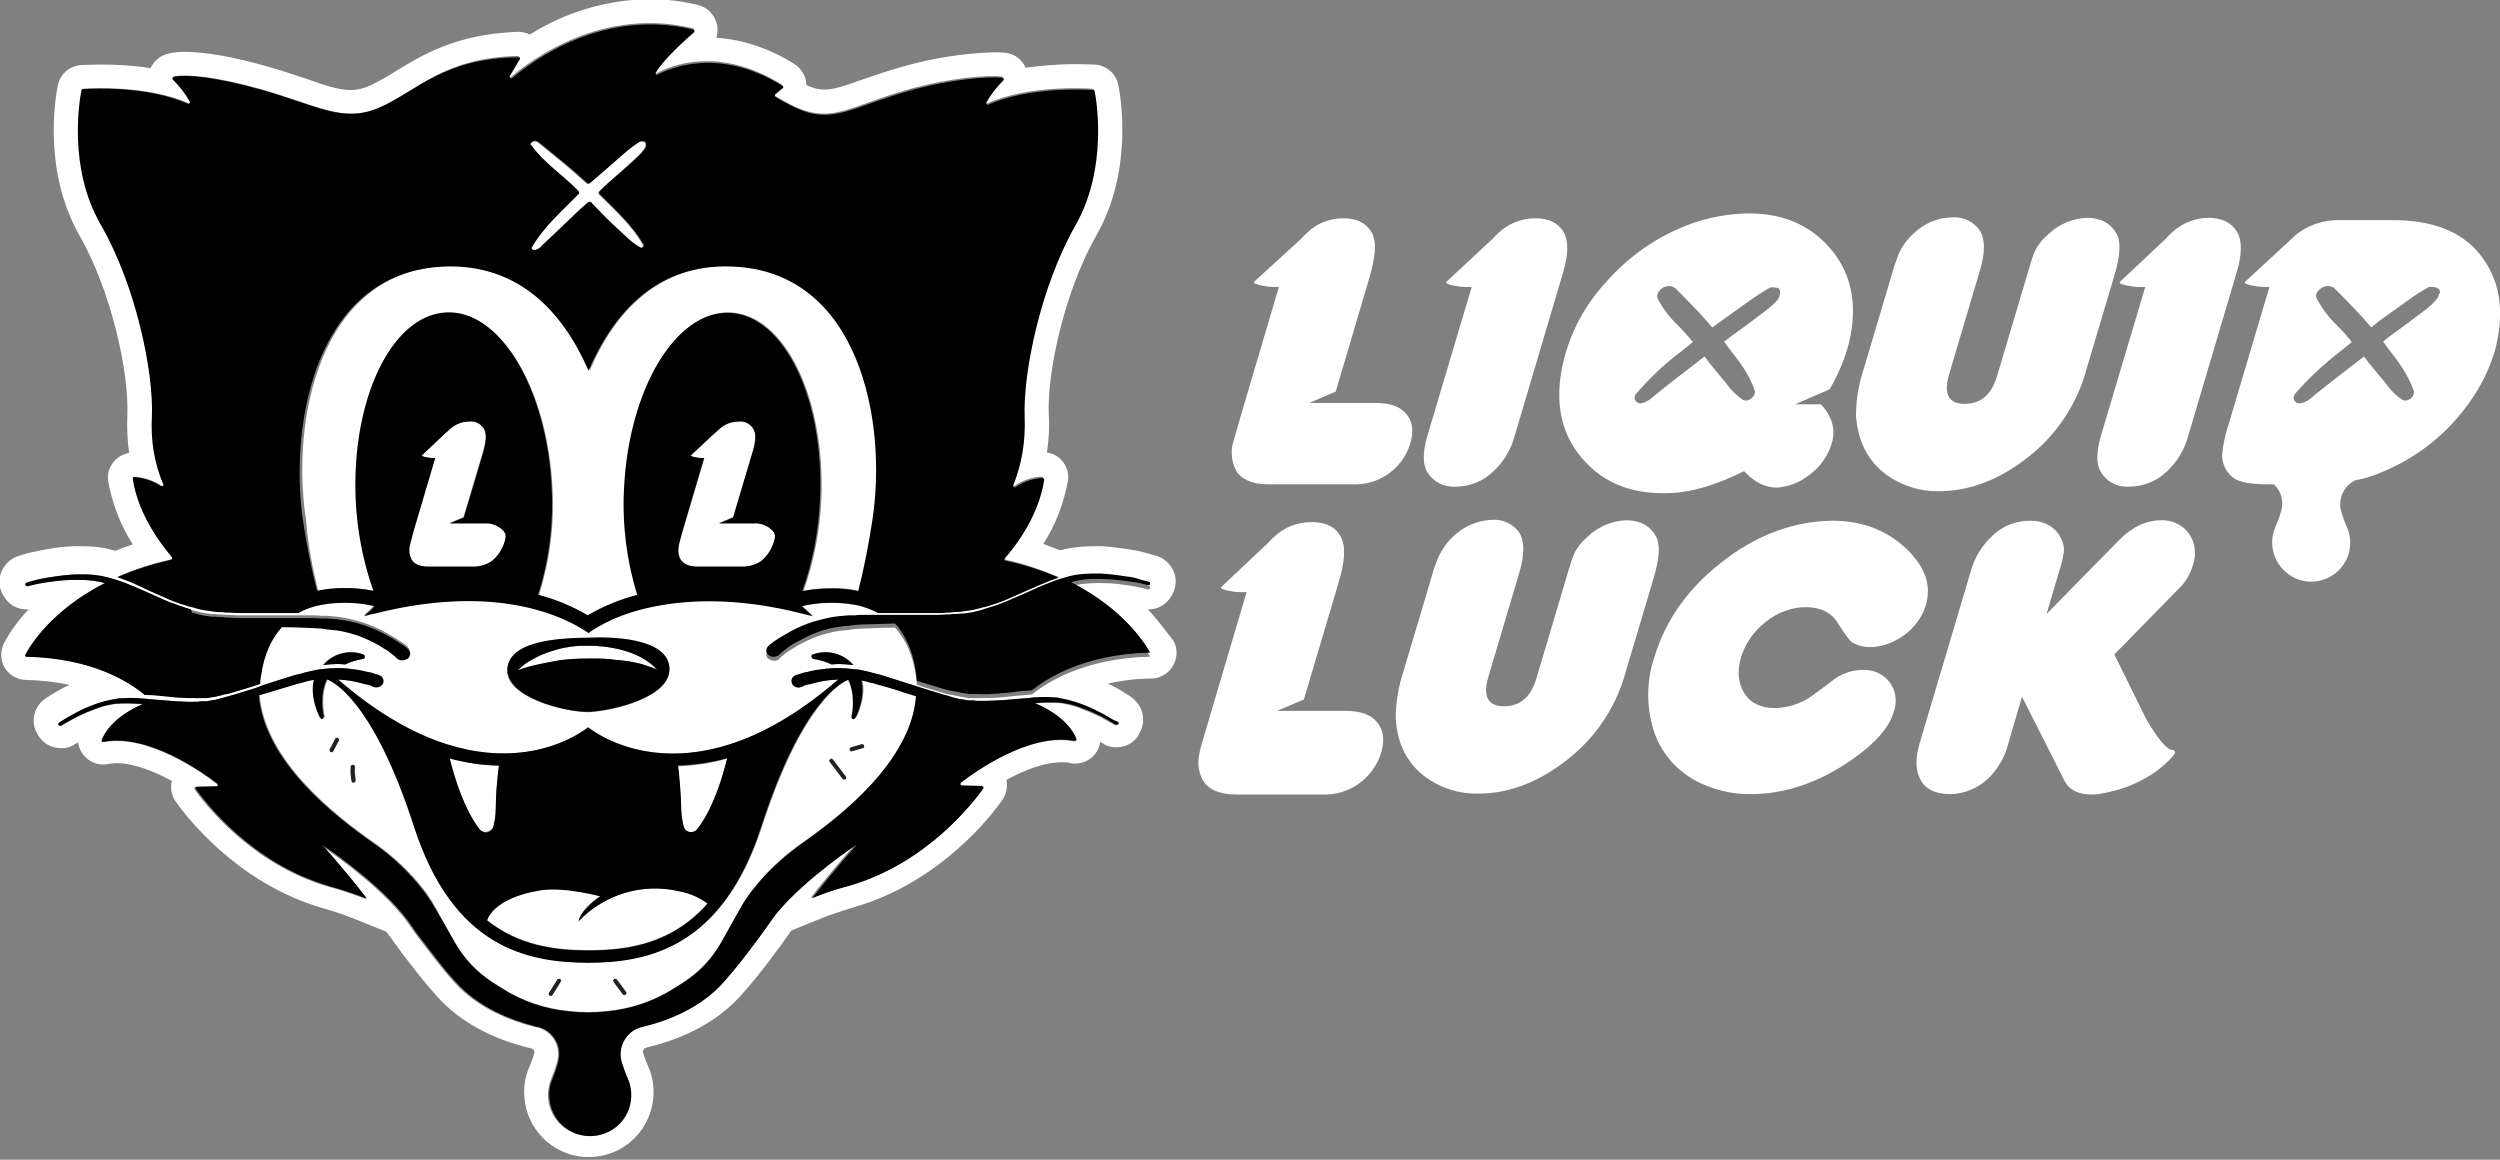 <svg xml:space="preserve" style="enable-background:new 0 0 549.7 255;" viewBox="0 0 549.7 255" y="0px" x="0px" xmlns:xlink="http://www.w3.org/1999/xlink" xmlns="http://www.w3.org/2000/svg" id="Layer_1" version="1.1">
<rect x="0" y="0" width="549.7" height="255" fill="#808080" stroke="none"/>
<style type="text/css">
	.st0{fill:#231F20;}
	.st1{fill:#FFFFFF;}
</style>
<path d="M73.7,162.4l-1.2,2.3c-0.3,0.5,0.6,1,0.8,0.5l1.2-2.3C74.8,162.4,74,161.9,73.7,162.4z" class="st0"></path>
<path d="M78,168.6c0-0.6-0.9-0.6-1,0c-0.1,1.1,0,2.1,0.2,3.2c0.1,0.6,1,0.3,0.9-0.3C78,170.6,77.9,169.6,78,168.6z" class="st0"></path>
<path d="M122.5,215.4l-1.8,2.9c-0.3,0.5,0.5,1,0.8,0.5c0.6-1,1.2-1.9,1.8-2.9C123.7,215.4,122.8,214.9,122.5,215.4z" class="st0"></path>
<path d="M135.6,215.4c-0.4-0.5-1.2,0-0.8,0.5l2,2.7c0.4,0.5,1.2,0,0.8-0.5C137,217.2,136.3,216.3,135.6,215.4z" class="st0"></path>
<path d="M183.2,167.1c-0.4-0.5-1.2,0-0.8,0.5l2.8,3.7c0.4,0.5,1.2,0,0.8-0.5L183.2,167.1z" class="st0"></path>
<path d="M189.5,163.6l-2.4,0.7c-0.3,0.1-0.4,0.3-0.3,0.6s0.3,0.4,0.6,0.3l2.4-0.7c0.2-0.1,0.4-0.4,0.3-0.6
	C189.9,163.7,189.7,163.6,189.5,163.6z" class="st0"></path>
<path d="M127,42c0.2,0.2,0.2,0.5,0,0.7c-3.5,3.7-7.5,7-10.2,11.6c-0.1,0.2-0.1,0.5,0.2,0.7c0.1,0.1,0.2,0.1,0.3,0.1
	c0.7-0.1,1.4-0.5,1.8-1.1c2.7-2.5,5.4-5.2,8.1-7.7c0.6-0.6,1.2-1.1,1.9-1.7c0.2-0.2,0.5-0.2,0.7,0c2,2,3.8,3.8,5.6,5.6
	c1.7,1.5,3.2,3.3,5.2,4.3c0.2,0.1,0.6,0,0.7-0.2c0.1-0.2,0.1-0.3,0-0.5c-2.4-4.3-6.1-7.5-9.6-11c-0.2-0.2-0.2-0.5,0-0.7
	c0.7-0.6,1.2-1.2,1.8-1.7c2.2-2,4.4-3.9,6.5-5.8c0.7-0.6,1.3-1.3,1.8-2.1c0.1-0.3,0.2-0.5,0.1-0.8c0-0.2-0.2-0.5-0.4-0.5
	c-0.3-0.1-0.7-0.1-1,0c-1.1,0.8-2.2,1.6-3.3,2.5c-2.5,2.2-5,4.3-7.6,6.6c-0.2,0.2-0.5,0.2-0.7,0c-1.6-1.4-3.1-2.8-4.7-4.1
	c-1.8-1.5-3.6-3-5.5-4.5c-0.6-0.5-1.4-1.1-2.2-0.1c-0.1,0.2-0.1,0.4,0,0.6C119.4,35.9,123.5,38.4,127,42z" class="st1"></path>
<path d="M252.4,134h0.2c2.1,0,4-1.2,5-3c0.2-0.4,0.5-0.8,0.6-1.3c0.5-1.5,0.4-3.2-0.4-4.6c-0.8-1.4-2.1-2.5-3.6-2.9
	c-0.9-0.3-1.9-0.5-2.9-0.8s-1.9-0.4-3-0.6c-2-0.3-4.1-0.6-6.1-0.7h-1.5c-1.7,0-3.5,0.1-5.2,0.4c-0.8,0.1-1.6,0.3-2.4,0.5
	c-1.2-0.5-2.5-0.9-3.7-1.4c2.7-4.2,4.5-8.9,5.4-13.8c0.5-3-1.6-5.9-4.6-6.3c0.4-2.8,0.6-5.6,0.4-8.3c-0.4-9.4,3.5-27.2,10.5-39.5
	c8-14,5.4-30,4.8-33c-0.5-2.5-2.6-4.3-5.1-4.5c-0.6,0-2.2-0.1-4.4-0.1c-3.6,0-7.3,0.3-10.9,0.8c-0.8-1.9-2.5-3.1-4.5-3.3
	c-0.8-0.1-1.6-0.1-2.4-0.1c-6.9,0.2-13.7,1.3-20.3,3.2c-3.6,1-6.6,2.1-9,2.9c-3.4,1.2-5.9,2.1-8,2.1c-1.4,0-2.8-0.4-4-1
	c0-0.1,0-0.2,0-0.2c-0.1-1.8-1.1-3.4-2.6-4.4c-5.2-3.3-11.1-5.4-17.2-5.8c0.3-1,0.4-2.1,0.1-3.1c-0.5-2-2.1-3.6-4.1-4.1
	c-3.4-0.8-7-1.3-10.5-1.3c-9.4,0.1-18.6,2.8-26.5,7.8c-0.8-0.4-1.7-0.6-2.6-0.6h-0.1C100.4,7.5,93,12,87.1,15.6
	c-1.8,1.2-3.7,2.2-5.7,3.2c-1.3,0.6-2.8,1-4.3,1c-2.6,0-5.6-1-9.8-2.5c-2.5-0.8-5.3-1.8-8.6-2.7c-7.3-2.1-13.7-3.2-18-3.2
	c-1.2,0-2.5,0.1-3.7,0.4c-1.7,0.4-3.2,1.6-3.9,3.2c-3.6-0.6-7.2-0.8-10.9-0.8c-2.2,0-3.8,0.1-4.4,0.1c-2.5,0.2-4.6,2-5.1,4.5
	c-0.6,3.1-3.2,19,4.8,33c7,12.3,10.9,30.1,10.5,39.5c-0.1,2.8,0,5.6,0.4,8.3c-3,0.5-5.1,3.3-4.6,6.3c0.9,4.9,2.7,9.6,5.4,13.8
	c-1.3,0.4-2.6,0.9-3.8,1.4c-0.9-0.2-1.7-0.4-2.5-0.6c-1.7-0.3-3.5-0.4-5.2-0.4h-1.5c-2.1,0.1-4.1,0.3-6.1,0.7c-1,0.2-2,0.4-2.9,0.6
	c-1.1,0.2-2.1,0.5-3,0.8c-3.1,0.9-5,4.2-4.1,7.3c0,0.1,0,0.1,0.1,0.2c0.1,0.5,0.3,0.9,0.6,1.3c1,1.9,2.9,3,5.1,3h0.4
	c-2.1,2.2-4,4.7-5.4,7.4c-1.4,2.7-0.4,6.1,2.4,7.5c0.8,0.4,1.6,0.6,2.5,0.6c3.2,0.1,6.4,0.4,9.5,1.1l-0.9,0.4
	c-0.8,0.4-1.5,0.8-2.2,1.2s-1.5,0.9-2.2,1.4c-2.6,1.7-3.4,5.3-1.7,7.9c0.2,0.4,0.4,0.7,0.7,1c1.1,1.3,2.7,2,4.4,2c0.2,0,0.4,0,0.7,0
	c0.9-0.1,1.7-0.4,2.4-0.9l0.7-0.4c0.3,2.8,2.7,4.9,5.5,4.9c0.3,0,0.7,0,1-0.1c0.6-0.1,1.2-0.2,1.9-0.2c3.7,0,8.1,1.7,12.2,3.9
	c-0.4,1.6-0.1,3.2,0.8,4.5c2.1,3,13.4,18,32.4,23.5c2.6,0.7,5.1,1.6,7.6,2.6l6.4,2.6c0.3,0.5,0.7,1,1.1,1.5c0.8,1.2,1.7,2.3,2.6,3.6
	l1.1,1.4c1.6,2.1,3.6,4.7,6.4,7.8c4.8,5.3,11.6,9.1,20.1,11.2l0.5,0.1c0.2,0.1,0.4,0.2,0.6,0.4c0.1,0.2,0.1,0.4,0.1,0.6
	c-0.3,1.1-0.7,2.1-1.1,3.1c-0.9,2-1.3,4.3-1.1,6.5c0.4,7.1,6.1,12.8,13.2,13.3c0.3,0,0.7,0,1,0c7.9,0,14.2-6.4,14.2-14.3
	c0-2-0.4-4-1.3-5.9c-0.4-0.9-0.7-1.8-1-2.7c-0.1-0.2,0-0.5,0.1-0.7c0.1-0.2,0.3-0.4,0.6-0.4l0.2-0.1c8.7-2.1,15.6-5.9,20.5-11.3
	c2.8-3.1,4.8-5.7,6.4-7.8l0.8-1.1c1.1-1.4,2.2-2.9,3.3-4.5l0.7-1l6.4-2.6c2.5-1,5-1.8,7.6-2.6c19-5.5,30.3-20.5,32.4-23.5
	c0.9-1.3,1.2-2.9,0.9-4.4c4.1-2.3,8.5-3.9,12.2-3.9c0.6,0,1.3,0,1.9,0.2c0.3,0.1,0.7,0.1,1,0.1c1.8,0,3.6-0.9,4.6-2.4
	c0.5-0.7,0.8-1.5,0.9-2.4l0.5,0.3c0.7,0.5,1.6,0.8,2.4,0.9c0.2,0,0.4,0,0.7,0c1.7,0,3.3-0.7,4.4-2c0.2-0.3,0.5-0.6,0.6-1
	c0.7-1.2,1-2.5,0.8-3.9c-0.2-1.6-1.2-3.1-2.5-4.1c-0.7-0.4-1.4-0.9-2.2-1.4s-1.4-0.8-2.2-1.2l-0.8-0.4c3.2-0.7,6.4-1.1,9.6-1.1
	c3.1-0.1,5.5-2.6,5.5-5.7c0-0.9-0.2-1.7-0.6-2.5C256.3,138.7,254.5,136.2,252.4,134z M37.6,123c0.2,0,0.3-0.2,0.3-0.4
	c0-0.1,0-0.1-0.1-0.2c-1.5-1.7-7.3-8.6-8.6-17.2c0-0.2,0.1-0.3,0.3-0.4c0,0,0,0,0.1,0c2.1,0.2,4.1,0.8,5.9,2c0.2,0.1,0.4,0,0.5-0.1
	c0.1-0.1,0.1-0.2,0-0.3c-1.9-4.7-2.7-9.8-2.5-14.9c0.4-9.8-3.5-28.8-11.2-42.3c-7.2-12.5-4.6-27.4-4.2-29.4c0-0.1,0.1-0.2,0.3-0.3
	c1.9-0.1,13.9-0.8,23.1,3.2c0.2,0.1,0.4,0,0.4-0.2c0-0.1,0-0.2,0-0.3c-1-1.8-2.3-3.4-3.7-4.8c-0.1-0.1-0.2-0.3-0.1-0.5
	c0.1-0.1,0.1-0.1,0.2-0.1c2.8-0.6,9.5,0.1,19.1,2.8c12.7,3.6,18.1,7.6,26.3,3.9s13.9-10.8,30.1-11.2c0.2,0,0.3,0.1,0.3,0.3
	c0,0.1,0,0.1,0,0.2l-2.2,3.7c-0.1,0.2,0,0.4,0.1,0.4c0.1,0.1,0.3,0.1,0.4,0c4.8-4.1,20.3-15.4,39.9-10.7c0.2,0,0.3,0.2,0.2,0.4
	c0,0.1-0.1,0.1-0.1,0.2c-1.6,1.4-7,6.1-8.4,8.9c-0.1,0.2,0,0.3,0.1,0.4c0.1,0.1,0.2,0.1,0.3,0c2.9-1.6,13.6-6.2,27.5,2.5
	c0.1,0.1,0.2,0.3,0.1,0.4c0,0-0.1,0.1-0.1,0.1l-1.6,1.3c-0.1,0.1-0.2,0.3-0.1,0.5c0,0,0,0,0.1,0.1c1.5,0.9,3.1,1.8,4.6,2.5
	c8.1,3.7,12-0.2,24.7-3.8c9.5-2.7,17.7-3.2,20.6-2.9c0.2,0,0.3,0.2,0.3,0.4c0,0.1-0.1,0.2-0.1,0.2c-1.5,1.4-2.7,3-3.7,4.8
	c-0.1,0.2,0,0.4,0.1,0.5c0.1,0.1,0.2,0.1,0.3,0c9.2-4,21.2-3.3,23.1-3.2c0.1,0,0.3,0.1,0.3,0.3c0.4,2,3,16.9-4.2,29.4
	c-7.7,13.5-11.6,32.5-11.2,42.3c0.3,5.1-0.6,10.2-2.5,14.9c-0.1,0.2,0,0.4,0.2,0.4c0.1,0,0.2,0,0.3,0c1.8-1.2,3.8-1.9,5.9-2
	c0.2,0,0.3,0.1,0.3,0.3c0,0,0,0.1,0,0.1c-1.3,8.5-7.1,15.4-8.6,17.2c-0.1,0.1-0.1,0.3,0,0.5c0,0,0.1,0.1,0.2,0.1
	c4,0.9,7.9,2.2,11.7,3.8c-0.6,0.2-1.1,0.4-1.7,0.6c-1.9,0.7-3.7,1.5-5.4,2.3c-1.4,0.6-2.9,1.3-4.3,1.9c-1.6,0.7-3.2,1.2-4.9,1.7
	h-0.2c-0.4,0.1-0.7,0.2-1.1,0.3l-0.8,0.2l-0.4,0.1l-1.3,0.2c-0.3,0-0.5,0.1-0.8,0.1l-0.5,0.1c-0.6,0.1-1.2,0.1-1.8,0.1l0,0l-0.8,0.1
	h-0.5c-0.7,0-1.4,0.1-2.1,0.1h-0.5h-2.2h-2.7h-3.2h-3.9H193c-1.6-0.9-3.3-1.5-5.1-1.8c-3.4-0.6-6.9-0.6-10.3,0
	c-0.9,0.2-1.4,0.3-1.4,0.3l0.9,0.8l1.5,1.4c-0.7-0.2-1.3-0.4-2-0.5c-15.2-3.9-26.6-3.2-34.4-1.3s-12,4.9-12.9,5.5
	c-0.8-0.6-5.1-3.7-12.9-5.5s-19.2-2.6-34.4,1.3c-0.6,0.2-1.3,0.3-2,0.5l1.5-1.4l0.8-0.8c0,0-0.5-0.1-1.4-0.3
	c-3.4-0.6-6.9-0.6-10.3,0c-1.8,0.3-3.5,1-5.1,1.8h-0.8h-3.9h-3.2h-2.5h-2.2h-0.5c-0.7,0-1.4,0-2.2-0.1h-0.5l-0.8-0.1l0,0
	c-0.6,0-1.2-0.1-1.8-0.1l-0.5-0.1c-0.3,0-0.5-0.1-0.8-0.1l-1.3-0.2l-0.4-0.1l-0.8-0.2c-0.3-0.1-0.7-0.2-1-0.3h-0.2
	c-1.7-0.5-3.3-1-4.9-1.7c-1.5-0.6-2.9-1.3-4.3-1.9c-1.8-0.8-3.6-1.6-5.4-2.3l-1.6-0.6C29.6,125.1,33.6,123.9,37.6,123z M129.5,156.6
	c-4.8,0.1-18.6-3.1-18-9.6s13.2-6.6,17.8-6.7c4.7-0.1,17.2,0,17.8,6.6S134.3,156.4,129.5,156.6L129.5,156.6z M5.8,144.4
	c-0.2,0-0.3-0.2-0.3-0.3c0-0.1,0-0.1,0-0.1c1-2,5.8-9.8,17.5-15.8c-0.5-0.1-0.9-0.2-1.3-0.3c-1.6-0.3-3.2-0.5-4.8-0.4h-0.4
	c-1.8,0-3.5,0.2-5.3,0.4c-0.9,0.1-1.8,0.3-2.6,0.4s-1.8,0.4-2.6,0.6H5.9c-0.2,0-0.4-0.1-0.4-0.3c0,0,0-0.1,0-0.1
	c0-0.2,0.1-0.3,0.3-0.4c0.8-0.2,1.7-0.4,2.6-0.7s1.7-0.4,2.7-0.5c1.8-0.3,3.6-0.5,5.4-0.6h1.2c1.4,0,2.9,0.1,4.3,0.3
	c0.9,0.2,1.9,0.4,2.8,0.7c0.8,0.2,1.6,0.5,2.5,0.9c1.8,0.7,3.6,1.5,5.4,2.3c1.4,0.6,2.9,1.3,4.3,1.9c1.6,0.6,3.3,1.2,4.9,1.6
	l0.2,0.1c0.4,0.1,0.7,0.2,1.1,0.3l0.8,0.2l0.4,0.1l1.3,0.2c0.3,0,0.5,0.1,0.8,0.1h0.5c0.6,0.1,1.2,0.1,1.8,0.1l0.8,0.1h0.5l2.2,0.1
	h0.5c0.7,0,1.4,0,2.2,0h2.7H61h3.5h0.4c1.4,0,2.6,0,3.7,0c0.6,0,1.3,0,1.9,0.1h0.8h0.6c0.7,0.1,1.4,0.1,2.2,0.2
	c1.9,0.2,3.7,0.7,5.5,1.2c1.8,0.6,3.5,1.3,5.1,2.2c0.7,0.4,1.4,0.8,2.4,1.4l0.6,0.4l0.6,0.4l0.2,0.1l0.4,0.3
	c0.2,0.1,0.4,0.3,0.6,0.5l0,0c0.3,0.3,0.5,0.6,0.5,1c0,0.4-0.2,0.8-0.5,1.1c-0.3,0.3-0.7,0.5-1.2,0.4c-0.4,0-0.8-0.2-1.2-0.4
	l-0.4-0.4l-0.5-0.4l-0.5-0.4l-0.5-0.4c-0.8-0.6-1.5-1-2.1-1.3c-1.4-0.8-3-1.6-4.5-2.1c-1.6-0.6-3.2-1-4.9-1.2
	c-0.6-0.1-1.3-0.2-2-0.2l-0.6-0.1l-0.8-0.1c-0.6,0-1.2-0.1-1.8-0.1c-2.2-0.1-4.5-0.1-6.7-0.2c-2.2,2.4-3.9,5.9-4.6,10.7
	c-0.1,0.6-0.1,1.2-0.2,1.8l-0.9,0.3c-1.5,0.5-2.9,0.9-4.2,1.3l-1.7,0.5l-0.4,0.1l-0.6,0.1h-0.1c-0.5,0.1-1,0.2-1.5,0.4l-0.4,0.1
	l-0.7,0.1l-1.1,0.2h-0.3h-0.3l0,0h-0.4h-0.1c-0.2,0-0.5,0-0.8,0h-0.2c-1.5,0.1-2.9,0-4.4-0.1c-1.3-0.1-2.7-0.2-4-0.4
	c-1.1-0.1-2.2-0.2-3.3-0.3C28.8,150.2,20.5,144.7,5.8,144.4z M79.8,144.9c-1.4,0.2-2.7,0.6-3.9,1.2c-0.6,0-1.2-0.1-1.7-0.1
	c-1,0-2,0.1-3,0.2H71c0.2-0.2,0.4-0.4,0.6-0.6c2.2-2.1,5.4-2.7,8.2-1.7c0.3,0.1,0.4,0.4,0.3,0.7C80.1,144.7,79.9,144.9,79.8,144.9
	L79.8,144.9z M243.6,157.6c0.7,0.4,1.3,0.8,1.9,1.2c0.1,0.1,0.2,0.2,0.2,0.3c0,0.1,0,0.2-0.1,0.2c-0.2,0.2-0.4,0.2-0.6,0.1
	c-0.6-0.4-1.2-0.7-1.9-1.1s-1.2-0.7-1.9-1c-1.3-0.6-2.7-1.2-4.1-1.7c-1.3-0.5-2.7-0.8-4.1-1h-0.1c-1.5-0.1-2.9-0.1-4.4,0
	c-0.4,0-0.8,0.1-1.2,0.1c6.6,2.8,8.6,6.5,9.1,7.9c0.1,0.2,0,0.4-0.2,0.4c-0.1,0-0.1,0-0.2,0c-9.8-1.9-22,6.9-25,9.2
	c-0.1,0.1-0.2,0.3-0.1,0.5c0.1,0.1,0.2,0.1,0.3,0.1l4.4,0.1c0.2,0,0.3,0.1,0.3,0.3c0,0.1,0,0.1-0.1,0.2c-2,2.8-12.2,16.4-29.5,21.4
	c-2.7,0.8-5.4,1.7-8.1,2.7c2.1-2.8,5.7-7.2,9.8-11.8c0,0-11.2,7.4-17.5,15c-0.6,0.7-1.1,1.4-1.7,2.3c-1,1.5-2.1,2.9-3.2,4.4
	c-1.8,2.3-3.8,5.1-6.9,8.6c-5,5.5-11.9,8.3-17.8,9.8l0,0h-0.1c-3.3,0.8-5.3,4.1-4.6,7.4c0,0.1,0,0.2,0.1,0.3
	c0.3,1.2,0.8,2.4,1.3,3.5c2.1,4.5,0.1,9.9-4.4,11.9s-9.9,0.1-11.9-4.4c-0.5-1-0.7-2.1-0.8-3.2c-0.1-1.4,0.2-2.8,0.7-4.1
	c0.5-1.2,1-2.5,1.3-3.8c0.9-3.3-1-6.6-4.3-7.5c-0.1,0-0.1,0-0.2,0h-0.1l-0.4-0.1c-5.8-1.5-12.6-4.3-17.5-9.7
	c-3.3-3.6-5.3-6.5-7.2-8.9c-0.8-1.1-1.7-2.2-2.5-3.4c-0.7-1-1.4-2-2.2-2.9c-6.2-7.5-17.5-15-17.5-15c4.1,4.6,7.7,9,9.8,11.8
	c-2.7-1.1-5.4-2-8.1-2.7c-17.3-5-27.6-18.7-29.5-21.4c-0.1-0.1-0.1-0.4,0.1-0.5c0.1,0,0.1-0.1,0.2-0.1l4.4-0.1
	c0.2,0,0.3-0.2,0.3-0.3c0-0.1-0.1-0.2-0.1-0.2c-3-2.4-15.2-11.1-25-9.2c-0.2,0-0.3-0.1-0.4-0.2c0-0.1,0-0.1,0-0.2
	c0.5-1.4,2.5-5,9-7.9c-0.5-0.1-0.9-0.1-1.4-0.1c-1.4-0.1-2.9-0.1-4.4,0h-0.1c-1.4,0.2-2.8,0.5-4.1,1c-1.4,0.5-2.7,1-4,1.7
	c-0.7,0.3-1.3,0.7-1.9,1s-1.3,0.8-1.9,1.1c-0.2,0.1-0.5,0.1-0.6-0.1c-0.1-0.1-0.1-0.1-0.1-0.2c0-0.1,0.1-0.3,0.2-0.3
	c0.6-0.4,1.2-0.8,1.9-1.2s1.3-0.7,2-1.1c1.3-0.7,2.7-1.3,4.1-1.8c1.4-0.5,3-0.9,4.5-1.2l0.4-0.1c1.4-0.1,2.8-0.2,4.2-0.1
	c0.9,0,1.7,0.1,2.6,0.2l2.3,0.2c1.3,0.1,2.7,0.3,4,0.3c1.5,0.1,2.9,0.1,4.4,0.1h0.2c0.3,0,0.5,0,0.8-0.1h0.1h0.4h0.3h0.3l1.1-0.2
	c0.2,0,0.4-0.1,0.7-0.1l0.4-0.1c0.5-0.1,1-0.2,1.5-0.4l0.7-0.2l0.4-0.1c0.6-0.1,1.2-0.3,1.7-0.5c1.3-0.4,2.7-0.8,4.2-1.3l0.8-0.3
	c0.6-0.2,1.2-0.4,1.7-0.6c2-0.6,4-1.3,6-1.9c0.5-0.2,1.1-0.3,1.6-0.4l0.7-0.2l0.4-0.1c0.6-0.1,1.2-0.3,1.8-0.4
	c0.3-0.1,0.7-0.1,1.1-0.2l0.8-0.1c1-0.1,2-0.2,3-0.2h0.5c1.4,0,2.8,0.2,4.2,0.4c0.7,0.1,1.4,0.3,2.3,0.5l0.6,0.1l0.6,0.2l0.6,0.2
	c0.2,0.1,0.4,0.1,0.6,0.2l0,0c0.4,0.1,0.6,0.4,0.8,0.8c0.1,0.3,0.1,0.6,0,0.9c0,0.1,0,0.1-0.1,0.2c-0.4,0.7-1.3,1-2.1,0.6l-0.4-0.2
	l-0.5-0.2l-0.5-0.1l-0.5-0.1c-0.8-0.2-1.4-0.4-2-0.5c-1.2-0.3-2.5-0.4-3.8-0.5c31.5,27.3,52.6,12.4,54.9,10.6l0.1-0.1l0.1,0.1
	c2.3,1.8,23.4,16.7,54.9-10.6c-1.4,0-2.7,0.2-4.1,0.5c-0.6,0.1-1.2,0.3-2,0.5l-0.5,0.1l-0.5,0.1l-0.5,0.2l-0.4,0.2
	c-0.8,0.3-1.7,0-2.1-0.6l-0.1-0.2c-0.1-0.3-0.1-0.6,0-0.9c0.1-0.4,0.4-0.6,0.8-0.8l0,0c0.2-0.1,0.4-0.2,0.6-0.2l0.6-0.2l0.6-0.2
	l0.6-0.1c0.9-0.2,1.6-0.4,2.3-0.5c1.5-0.2,2.9-0.4,4.4-0.4h0.3c1,0,2,0.1,2.9,0.2l1,0.1c0.3,0,0.6,0.1,0.8,0.1
	c0.6,0.1,1.2,0.3,1.8,0.4l0.4,0.1l0.7,0.2l1.6,0.4c2,0.6,4.1,1.3,6,1.9l1.9,0.6l0.6,0.2c1.5,0.5,2.9,0.9,4.2,1.3
	c0.6,0.2,1.2,0.3,1.7,0.5l0.4,0.1l0.6,0.2c0.5,0.1,1,0.3,1.5,0.4l0.4,0.1c0.2,0,0.5,0.1,0.7,0.1l1.1,0.2h0.3h0.4h0.4h0.1
	c0.3,0,0.5,0,0.8,0.1h0.2c1.5,0.1,2.9,0,4.4-0.1c1.3-0.1,2.7-0.2,4-0.3l2.6-0.2c0.8-0.1,1.6-0.1,2.4-0.2c1.4-0.1,2.8,0,4.2,0.1
	l0.4,0.1c1.5,0.2,3,0.6,4.5,1.2c1.4,0.5,2.8,1.1,4.1,1.8C242.4,156.9,243,157.2,243.6,157.6z M178.8,143.9c2.8-1.1,6-0.4,8.3,1.7
	c0.2,0.2,0.4,0.4,0.6,0.6h-0.3c-1-0.1-2-0.2-3-0.2c-0.5,0-1,0-1.5,0.1c-1.2-0.6-2.6-1-3.9-1.2c-0.3,0-0.5-0.2-0.5-0.5
	C178.4,144.2,178.5,144,178.8,143.9L178.8,143.9z M252.9,144.4c-14.6,0.3-22.9,5.8-26,8.3c-1.2,0.1-2.4,0.2-3.5,0.3s-2.6,0.3-4,0.4
	c-1.5,0.1-2.9,0.1-4.4,0.1h-0.2c-0.3,0-0.5,0-0.8,0h0h-0.4l0,0h-0.3H213l-1.1-0.2l-0.7-0.1l-0.4-0.1c-0.5-0.1-1-0.2-1.5-0.3h-0.1
	l-0.6-0.1l-0.4-0.1l-1.7-0.5c-1.3-0.4-2.7-0.8-4.2-1.3l-0.7-0.2c0-0.6-0.1-1.3-0.2-1.9c-0.7-4.9-2.4-8.3-4.6-10.7
	c-2.3,0-4.6,0.1-6.9,0.2c-0.6,0-1.2,0.1-1.8,0.1l-0.8,0.1l-0.6,0.1c-0.7,0.1-1.3,0.1-2,0.2c-1.7,0.2-3.3,0.7-4.9,1.2
	c-1.6,0.6-3.1,1.3-4.5,2.1c-0.6,0.4-1.3,0.8-2.1,1.3l-0.5,0.4l-0.5,0.4l-0.5,0.4l-0.4,0.4c-0.3,0.3-0.7,0.4-1.1,0.4
	c-0.4,0-0.8-0.2-1.2-0.4c-0.2-0.1-0.3-0.3-0.4-0.5c-0.1-0.2-0.1-0.3-0.1-0.5c0-0.4,0.2-0.7,0.5-1l0,0c0.2-0.2,0.4-0.3,0.6-0.5
	l0.4-0.3l0.1-0.1l0.6-0.4l0.6-0.4c0.9-0.6,1.7-1,2.4-1.4c1.6-0.9,3.3-1.6,5.1-2.2c1.8-0.6,3.7-1,5.5-1.2c0.7-0.1,1.4-0.1,2.2-0.2
	h0.6h0.9c0.6,0,1.3-0.1,1.9-0.1c1.1,0,2.3,0,3.7,0h0.6h3.3h3.2h2.7c0.7,0,1.5,0,2.2,0h0.5l2.1-0.1h0.5l0.8-0.1
	c0.6,0,1.2-0.1,1.8-0.1h0.5c0.3,0,0.6-0.1,0.8-0.1l1.3-0.2l0.4-0.1l0.8-0.2c0.4-0.1,0.7-0.2,1.1-0.3l0.2-0.1
	c1.7-0.5,3.3-1.1,4.9-1.7c1.5-0.6,2.9-1.3,4.4-1.9c1.8-0.8,3.6-1.6,5.4-2.3c0.9-0.4,1.8-0.7,2.6-0.9c0.9-0.3,1.8-0.5,2.7-0.7
	c1.4-0.2,2.8-0.4,4.3-0.3h1.2c1.8,0.1,3.6,0.3,5.4,0.6c1,0.2,1.8,0.3,2.7,0.5s1.8,0.4,2.6,0.7c0.2,0,0.3,0.2,0.3,0.4
	c0,0,0,0.1,0,0.1c-0.1,0.2-0.3,0.3-0.4,0.3h-0.1c-0.8-0.2-1.6-0.4-2.6-0.6s-1.7-0.3-2.6-0.4c-1.7-0.3-3.5-0.4-5.3-0.4h-0.4
	c-1.6,0-3.2,0.1-4.8,0.4c-0.4,0.1-0.8,0.2-1.2,0.3c11.9,6,16.6,13.9,17.6,15.9C253.1,144.4,253,144.4,252.9,144.4L252.9,144.4z" class="st1"></path>
<path d="M70,130c1.8-0.4,3.7-0.6,5.6-0.6c1.4,0,2.7,0.1,4.1,0.2c1.1,0.1,2,0.3,2.6,0.4c-2.3-6.5-3.6-13.3-3.9-20.2
	c-1-22.1,7.9-40.4,19.8-41s22.3,16.8,23.3,38.8c0.4,7.9-0.6,15.7-3,23.3c3.8,1,7.5,2.5,10.9,4.5c3.4-2.1,7.1-3.6,11-4.6
	c-2.4-7.5-3.4-15.4-2.9-23.3c1-22.1,11.4-39.5,23.3-38.8s20.7,19,19.8,41c-0.3,6.9-1.6,13.7-3.9,20.2c0.6-0.1,1.5-0.3,2.6-0.4
	c1.3-0.2,2.7-0.2,4.1-0.2c1.9,0,3.7,0.2,5.6,0.6c1.3-5.1,2.3-10.3,3.1-15.5c3.4-22-2.9-55-31-55.9c-16.2-0.5-25.9,10-31.4,22.9
	c-5.6-13-15.2-23.5-31.4-22.9c-28.1,0.9-34.4,34-31,55.9C67.7,119.7,68.7,124.9,70,130z" class="st1"></path>
<path d="M108.5,181.7c0.3-1.2,0.5-2.4,0.5-3.7c0.1-3.2,0.3-6.4,0.7-9.6c-3.7-0.1-7.3-0.7-10.9-1.7
	c1.1,4.5,3.2,11.3,6.6,15.6c0.6,0.7,1.7,0.8,2.4,0.2C108.2,182.3,108.4,182,108.5,181.7z" class="st1"></path>
<path d="M150.3,181.7c0.2,0.9,1.1,1.5,2,1.3c0.4-0.1,0.7-0.3,1-0.6c3.4-4.4,5.5-11.2,6.6-15.6c-3.5,1-7.2,1.6-10.9,1.7
	c0.4,3.2,0.7,6.4,0.7,9.6C149.8,179.2,150,180.4,150.3,181.7z" class="st1"></path>
<path d="M107.1,202.3c6.9,5.5,14.8,6.6,22.2,6.6h0.2c8.9,0,18.4-1.6,26.1-10.3c-1.8-1.3-3.9-2.2-6.2-2.7
	c-8-1.9-16.5,0.7-22.2,6.6c0.7-2.9,4.8-5.5,4.8-5.5s-8.1-2.2-13.3-1.3C108.3,197.5,107.1,202.3,107.1,202.3z" class="st1"></path>
<path d="M199,152.2c-2-0.6-4-1.2-6-1.8c-0.5-0.1-1-0.3-1.5-0.4l-0.7-0.2l-0.4-0.1l-0.8-0.2c0.8,3.3-0.6,6.7-1.1,7.8
	c-0.8,1.6-1.1,0.3-1.1,0.3s1.2-4.6-0.7-8.2c-1.2,0.4-10.1,4.6-19.1,32.2c-8.6,26.6-24.9,29.9-38.1,30h-0.2c-13.3,0-29.5-3.4-38.1-30
	c-9.1-28.2-18.2-32-19.1-32.3c-1.8,3.6-0.7,8.2-0.7,8.2s-0.3,1.2-1.1-0.3c-0.5-1.1-2-4.5-1.1-7.8l-1.1,0.2l-0.4,0.1l-0.7,0.2
	c-0.5,0.1-1,0.2-1.5,0.4c-2,0.5-4,1.1-6,1.8l-2.4,0.7c1.2,14.7,17.1,26.8,24.9,32.3c3.6,2.5,7,5.5,9.9,8.9l0.4,0.5
	c1.4,1.6,2.6,3.4,3.6,5.3l4.2,7.5c2,3.5,4.8,6.5,8.3,8.7l1.9,1.2c4.5,2.9,9.6,4.6,14.9,5.1l0,0c2.7,0.3,5.5,0.3,8.2,0l0,0
	c5.3-0.5,10.4-2.2,14.9-5.1l1.9-1.2c3.4-2.2,6.3-5.2,8.3-8.7l4.2-7.5c1.1-1.9,2.3-3.6,3.7-5.3l0.4-0.5c2.9-3.4,6.2-6.4,9.9-8.9
	c7.8-5.5,23.6-17.6,24.9-32.2l0,0L199,152.2z M74.5,162.9l-1.2,2.3c-0.3,0.5-1.1,0.1-0.8-0.5l1.2-2.3
	C74,161.9,74.8,162.4,74.5,162.9z M77.3,171.8c-0.2-1-0.3-2.1-0.2-3.2c0-0.6,1-0.6,1,0c-0.1,1,0,2,0.2,2.9
	C78.3,172.1,77.4,172.4,77.3,171.8z M123.3,215.9c-0.6,1-1.2,1.9-1.8,2.9c-0.3,0.5-1.2,0-0.8-0.5l1.8-2.9
	C122.8,214.9,123.7,215.4,123.3,215.9z M136.9,218.6l-2-2.7c-0.4-0.5,0.5-1,0.8-0.5c0.7,0.9,1.4,1.8,2,2.7
	C138.1,218.6,137.2,219.1,136.9,218.6z M185.2,171.2l-2.8-3.7c-0.4-0.5,0.5-1,0.8-0.5l2.8,3.7C186.4,171.3,185.6,171.7,185.2,171.2z
	 M189.8,164.5l-2.4,0.7c-0.3,0.1-0.5-0.1-0.6-0.3s0.1-0.5,0.3-0.6l2.4-0.7c0.3,0,0.5,0.1,0.5,0.4C190.1,164.2,190,164.5,189.8,164.5
	z" class="st1"></path>
<path d="M141.5,144.8c-1.2-0.7-2.4-1.2-3.7-1.6c-1.3-0.4-2.6-0.7-4-0.9c-0.7-0.1-1.3-0.2-2-0.2c-0.3,0-0.7-0.1-1-0.1h-1
	c-1.4,0-2.9,0-4.3,0.2c-1.4,0.2-2.9,0.5-4.2,1c-1.4,0.4-2.7,1-4,1.7c-0.6,0.3-1.2,0.7-1.8,1.1c-0.6,0.4-1.1,0.9-1.6,1.4
	c1.3-0.5,2.7-0.9,4-1.2s2.7-0.6,4-0.8s2.7-0.4,4-0.5s2.6-0.1,4-0.1h1h0.9c0.6,0,1.2,0,1.9,0.1c0.3,0,0.6,0,0.9,0.1l0.9,0.1
	c0.6,0.1,1.2,0.1,1.9,0.2c1.2,0.2,2.5,0.4,3.7,0.7c0.6,0.2,1.2,0.3,1.8,0.6s1.2,0.4,1.8,0.7C143.7,146.3,142.6,145.4,141.5,144.8z" class="st1"></path>
<path d="M109.9,116c-1-0.7-2.2-1.1-3.4-1h-7.7l3.1-1.3l4.2-14.1c0.7-2.4,0.8-4.1,0.4-5.1c-0.6-1.3-2-2-3.4-1.9
	c-1.6,0-3.1,0.6-4.3,1.7c-0.3,0.2-0.5,0.5-0.7,0.7V95l-5.4,5.1c-0.2,0.3,1.6,0.6,2.1,0.6h0.8l-4.7,15.9c-0.6,1.9-0.9,3-0.9,3.4
	c-0.2,1-0.1,2.1,0.4,3c0.7,1.1,2,1.6,3.8,1.6h9.8c1.5,0.1,2.9-0.3,4.1-1.2c1.4-1.1,2.4-2.7,2.9-4.4C111.5,117.4,111,116.9,109.9,116
	z" class="st1"></path>
<path d="M169.2,116c-1-0.7-2.2-1.1-3.4-1h-7.7l3.1-1.3l4.2-14.1c0.7-2.4,0.8-4.1,0.4-5.1c-0.6-1.3-2-2-3.4-1.9
	c-1.6,0-3.1,0.6-4.3,1.7c-0.3,0.2-0.5,0.5-0.7,0.7V95l-5.4,5.1c-0.2,0.3,1.6,0.6,2.1,0.6h0.8l-4.7,15.9c-0.6,1.9-0.9,3-0.9,3.4
	c-0.2,1-0.1,2.1,0.4,3c0.7,1.1,1.9,1.6,3.9,1.6h9.7c1.5,0.1,2.9-0.4,4.1-1.2c1.4-1.2,2.4-2.7,2.9-4.4
	C170.7,117.4,170.2,116.9,169.2,116z" class="st1"></path>
<path d="M253.1,143.9c-1-2-5.8-9.9-17.6-15.9c0.4-0.1,0.8-0.2,1.2-0.3c1.6-0.3,3.2-0.5,4.8-0.4h0.4c1.8,0,3.5,0.2,5.3,0.4
	c0.9,0.1,1.8,0.3,2.6,0.4s1.8,0.4,2.6,0.6h0.1c0.2,0,0.4-0.1,0.4-0.3c0,0,0-0.1,0-0.1c0-0.2-0.1-0.4-0.3-0.4
	c-0.8-0.2-1.7-0.4-2.6-0.7s-1.7-0.4-2.7-0.5c-1.8-0.3-3.6-0.5-5.4-0.6h-1.2c-1.4,0-2.9,0.1-4.3,0.3c-0.9,0.2-1.8,0.4-2.7,0.7
	c-0.8,0.2-1.7,0.5-2.6,0.9c-1.9,0.7-3.7,1.5-5.4,2.3c-1.4,0.6-2.9,1.3-4.4,1.9c-1.6,0.7-3.2,1.2-4.9,1.7l-0.2,0.1
	c-0.4,0.1-0.7,0.2-1.1,0.3l-0.8,0.2l-0.4,0.1l-1.3,0.2c-0.3,0-0.5,0.1-0.8,0.1h-0.5c-0.6,0.1-1.2,0.1-1.8,0.1l-0.8,0.1h-0.5
	l-2.1,0.1h-0.5c-0.7,0-1.4,0-2.2,0h-2.7h-3.2h-3.3h-0.6c-1.4,0-2.6,0-3.7,0c-0.6,0-1.3,0-1.9,0.1h-0.9h-0.6
	c-0.7,0.1-1.4,0.1-2.2,0.2c-1.9,0.2-3.7,0.7-5.5,1.2c-1.8,0.6-3.5,1.3-5.1,2.2c-0.7,0.4-1.4,0.8-2.4,1.4l-0.6,0.4l-0.6,0.4l-0.1,0.1
	l-0.4,0.3c-0.2,0.1-0.4,0.3-0.6,0.5l0,0c-0.3,0.3-0.5,0.6-0.5,1c0,0.2,0,0.4,0.1,0.5c0.1,0.2,0.2,0.4,0.4,0.5
	c0.3,0.3,0.7,0.5,1.2,0.4c0.4,0,0.8-0.2,1.1-0.4l0.4-0.4l0.5-0.4l0.5-0.4l0.5-0.4c0.8-0.6,1.5-1,2.1-1.3c1.5-0.8,3-1.6,4.5-2.1
	c1.6-0.6,3.2-1,4.9-1.2c0.6-0.1,1.3-0.2,2-0.2l0.6-0.1l0.8-0.1c0.6,0,1.2-0.1,1.8-0.1c2.3-0.1,4.6-0.1,6.9-0.2
	c2.2,2.4,3.9,5.9,4.6,10.7c0.1,0.6,0.1,1.3,0.2,1.9l0.7,0.2c1.5,0.5,2.9,0.9,4.2,1.3l1.7,0.5l0.4,0.1l0.6,0.1h0.1
	c0.5,0.1,1,0.2,1.5,0.3l0.4,0.1l0.7,0.1l1.1,0.2h0.3h0.3l0,0h0.4h0.1c0.2,0,0.5,0,0.8,0h0.1c1.5,0.1,2.9,0,4.4-0.1
	c1.3-0.1,2.7-0.2,4-0.4s2.3-0.2,3.5-0.3c3.1-2.5,11.4-8,26-8.3C253,143.9,253.1,143.9,253.1,143.9z"></path>
<path d="M33.4,91.6c-0.3,5.1,0.5,10.2,2.5,14.9c0.1,0.2,0,0.4-0.2,0.4c-0.1,0-0.2,0-0.3,0c-1.8-1.2-3.8-1.8-5.9-2
	c-0.2,0-0.3,0.1-0.3,0.3c0,0,0,0,0,0.1c1.3,8.5,7.1,15.4,8.6,17.2c0.1,0.1,0.1,0.3,0,0.5c0,0-0.1,0.1-0.2,0.1c-4,0.9-8,2.2-11.8,3.8
	l1.6,0.6c1.9,0.7,3.7,1.6,5.4,2.4c1.4,0.6,2.9,1.3,4.3,1.9c1.6,0.7,3.2,1.2,4.9,1.7h0.2c0.3,0.1,0.7,0.2,1,0.3l0.8,0.2l0.4,0.1
	l1.3,0.2c0.3,0,0.5,0.1,0.8,0.1l0.5,0.1c0.6,0.1,1.2,0.1,1.8,0.1l0,0l0.8,0.1h0.5c0.7,0,1.4,0.1,2.2,0.1h0.5H55h2.7h3.2h3.9h0.8
	c1.6-0.9,3.3-1.5,5.1-1.8c3.4-0.6,6.9-0.6,10.3,0c0.9,0.2,1.4,0.3,1.4,0.3l-0.8,0.8l-1.5,1.4c0.7-0.2,1.3-0.4,2-0.5
	c15.2-3.9,26.6-3.2,34.4-1.3s12,4.9,12.9,5.5c0.8-0.6,5.1-3.7,12.9-5.5s19.2-2.6,34.4,1.3c0.6,0.2,1.3,0.3,2,0.5l-1.5-1.4l-0.9-0.8
	c0,0,0.5-0.1,1.4-0.3c3.4-0.6,6.9-0.6,10.3,0c1.8,0.3,3.5,1,5.1,1.8h0.6h3.9h3.2h2.7h2.2h0.5c0.7,0,1.4,0,2.1-0.1h0.5l0.8-0.1l0,0
	c0.6,0,1.2-0.1,1.8-0.1l0.5-0.1c0.3,0,0.6-0.1,0.8-0.1l1.3-0.2l0.4-0.1l0.8-0.2c0.4-0.1,0.7-0.2,1.1-0.3h0.2c1.7-0.5,3.3-1,4.9-1.7
	c1.4-0.6,2.9-1.3,4.3-1.9c1.8-0.8,3.6-1.6,5.4-2.3c0.6-0.2,1.2-0.4,1.7-0.6c-3.8-1.6-7.7-2.9-11.7-3.7c-0.2,0-0.3-0.2-0.2-0.4
	c0-0.1,0-0.1,0.1-0.2c1.5-1.7,7.3-8.6,8.6-17.2c0-0.2-0.1-0.3-0.3-0.4c0,0,0,0-0.1,0c-2.1,0.1-4.1,0.8-5.9,2
	c-0.2,0.1-0.4,0.1-0.5-0.1c-0.1-0.1-0.1-0.2,0-0.3c1.9-4.7,2.7-9.8,2.5-14.9c-0.4-9.8,3.5-28.8,11.2-42.3
	c7.1-12.5,4.6-27.4,4.2-29.4c0-0.1-0.1-0.3-0.3-0.3c-1.9-0.1-13.9-0.8-23.1,3.2c-0.2,0.1-0.4,0-0.4-0.2c0-0.1,0-0.2,0-0.3
	c1-1.8,2.3-3.4,3.7-4.8c0.1-0.1,0.2-0.3,0-0.5c-0.1-0.1-0.1-0.1-0.2-0.1c-2.9-0.3-11.1,0.2-20.6,2.9c-12.7,3.6-16.6,7.4-24.7,3.8
	c-1.6-0.8-3.2-1.6-4.6-2.5c-0.1-0.1-0.2-0.3-0.1-0.5c0,0,0,0,0.1-0.1l1.6-1.3c0.1-0.1,0.2-0.3,0.1-0.4c0,0-0.1-0.1-0.1-0.1
	c-13.9-8.6-24.6-4-27.5-2.5c-0.1,0.1-0.3,0.1-0.4-0.1c-0.1-0.1-0.1-0.2,0-0.3c1.5-2.8,6.8-7.5,8.4-8.9c0.1-0.1,0.2-0.3,0-0.5
	c0-0.1-0.1-0.1-0.2-0.1c-19.6-4.7-35,6.6-39.8,10.7c-0.1,0.1-0.4,0.1-0.5-0.1c-0.1-0.1-0.1-0.2,0-0.4l2.2-3.7c0.1-0.2,0-0.4-0.1-0.4
	c-0.1,0-0.1,0-0.2,0C97.5,12.8,91.7,20,83.6,23.6s-13.6-0.3-26.3-3.9c-9.6-2.7-16.3-3.4-19.1-2.8c-0.2,0-0.3,0.2-0.3,0.4
	c0,0.1,0.1,0.2,0.1,0.2c1.4,1.4,2.7,3,3.7,4.8c0.1,0.2,0,0.4-0.1,0.5c-0.1,0.1-0.2,0.1-0.3,0c-9.2-4-21.2-3.3-23.1-3.2
	c-0.1,0-0.3,0.1-0.3,0.3c-0.4,2-3,16.9,4.2,29.4C29.9,62.8,33.8,81.8,33.4,91.6z M111,119c-0.5,1.7-1.5,3.3-2.9,4.4
	c-1.2,0.8-2.7,1.2-4.1,1.2h-9.7c-1.9,0-3.2-0.5-3.8-1.6c-0.5-0.9-0.6-2-0.4-3c0.1-0.4,0.4-1.5,0.9-3.4l4.7-15.9h-0.8
	c-0.5,0-2.3-0.3-2.1-0.6l5.4-5.1v0.1c0.2-0.3,0.5-0.5,0.7-0.7c1.2-1.1,2.7-1.7,4.3-1.7c1.4-0.2,2.8,0.6,3.4,1.9
	c0.5,1,0.3,2.7-0.4,5.1l-4.2,14.1l-3.1,1.3h7.7c1.2-0.1,2.4,0.3,3.4,1C111,116.9,111.5,117.4,111,119z M170.2,119
	c-0.5,1.7-1.5,3.3-2.9,4.4c-1.2,0.8-2.7,1.2-4.1,1.2h-9.7c-1.9,0-3.2-0.5-3.9-1.6c-0.5-0.9-0.6-2-0.4-3c0.1-0.4,0.4-1.5,0.9-3.4
	l4.7-15.9H154c-0.5,0-2.3-0.3-2.1-0.6l5.5-5.1v0.1c0.2-0.3,0.5-0.5,0.7-0.7c1.2-1.1,2.7-1.7,4.3-1.7c1.4-0.2,2.8,0.6,3.4,1.9
	c0.5,1,0.4,2.7-0.4,5.1l-4.2,14.1l-3.1,1.3h7.7c1.2-0.1,2.4,0.3,3.4,1C170.2,116.9,170.7,117.4,170.2,119z M116.7,31.5
	c0.9-1,1.6-0.4,2.2,0.1c1.8,1.5,3.7,3,5.5,4.5c1.6,1.3,3.1,2.7,4.7,4.1c0.2,0.2,0.5,0.2,0.7,0c2.6-2.2,5.1-4.4,7.6-6.6
	c1-0.9,2.1-1.7,3.3-2.5c0.3-0.1,0.7-0.1,1,0c0.2,0,0.4,0.3,0.4,0.5c0,0.3,0,0.6-0.1,0.8c-0.5,0.8-1.1,1.4-1.8,2.1
	c-2.1,2-4.3,3.9-6.5,5.8c-0.6,0.5-1.1,1-1.8,1.7c-0.2,0.2-0.2,0.5,0,0.7c3.5,3.5,7.1,6.8,9.6,11c0.1,0.2,0.1,0.6-0.2,0.7
	c-0.2,0.1-0.3,0.1-0.5,0c-2-1.1-3.5-2.8-5.2-4.3c-1.9-1.7-3.7-3.6-5.6-5.6c-0.2-0.2-0.5-0.2-0.7,0c-0.7,0.6-1.3,1.2-1.9,1.7
	c-2.7,2.6-5.4,5.2-8.1,7.7c-0.4,0.6-1.1,1-1.8,1.1c-0.3,0-0.5-0.2-0.6-0.4c0-0.1,0-0.2,0.1-0.3c2.7-4.6,6.6-7.9,10.2-11.6
	c0.2-0.2,0.2-0.5,0-0.7c-3.5-3.6-7.6-6.2-10.3-10C116.6,31.8,116.6,31.6,116.7,31.5z M97.9,58.6c16.2-0.5,25.9,10,31.5,22.9
	c5.6-13,15.2-23.5,31.4-22.9c28.1,0.9,34.4,34,31,55.9c-0.8,5.2-1.8,10.4-3.1,15.5c-1.8-0.4-3.7-0.6-5.6-0.6c-1.4,0-2.7,0.1-4.1,0.2
	c-1.1,0.1-2,0.3-2.6,0.4c2.3-6.5,3.6-13.3,3.9-20.2c1-22.1-7.9-40.4-19.8-41s-22.3,16.8-23.3,38.8c-0.4,7.8,0.6,15.7,2.9,23.2
	c-3.8,1-7.5,2.5-10.9,4.5c-3.4-2-7.1-3.6-10.9-4.5c2.4-7.5,3.4-15.4,3-23.3c-1-22.1-11.4-39.5-23.3-38.8s-20.7,19-19.8,41
	c0.3,6.9,1.6,13.7,3.9,20.2c-0.6-0.1-1.5-0.3-2.6-0.4c-1.3-0.2-2.7-0.2-4.1-0.2c-1.9,0-3.8,0.2-5.7,0.6c-1.3-5.1-2.3-10.3-3.1-15.5
	C63.5,92.5,69.8,59.5,97.9,58.6z"></path>
<path d="M35.1,153c1.3,0.1,2.7,0.3,4,0.4c1.5,0.1,2.9,0.1,4.4,0.1h0.2c0.3,0,0.5,0,0.8,0h0.1h0.4l0,0h0.3h0.3l1.1-0.2l0.7-0.1
	l0.4-0.1c0.5-0.1,1-0.2,1.5-0.4h0.1l0.6-0.1l0.4-0.1l1.7-0.5c1.3-0.4,2.7-0.8,4.2-1.3l0.9-0.3c0-0.6,0.1-1.2,0.2-1.8
	c0.7-4.9,2.4-8.3,4.6-10.7c2.2,0,4.4,0.1,6.7,0.2c0.6,0,1.2,0.1,1.8,0.1l0.8,0.1l0.6,0.1c0.7,0.1,1.3,0.1,2,0.2
	c1.7,0.2,3.3,0.7,4.9,1.2c1.6,0.6,3.1,1.3,4.5,2.1c0.6,0.4,1.3,0.8,2.1,1.3l0.5,0.4l0.5,0.4l0.5,0.4l0.4,0.4
	c0.3,0.3,0.7,0.4,1.2,0.4c0.4,0,0.8-0.2,1.2-0.4c0.3-0.3,0.5-0.7,0.5-1.1c0-0.4-0.2-0.7-0.5-1l0,0c-0.2-0.2-0.4-0.3-0.6-0.5
	l-0.4-0.3l-0.2-0.1l-0.6-0.4l-0.6-0.4c-0.9-0.6-1.7-1-2.4-1.4c-1.6-0.9-3.3-1.6-5.1-2.2c-1.8-0.6-3.7-1-5.5-1.2
	c-0.7-0.1-1.4-0.1-2.2-0.2h-0.6h-0.8c-0.6,0-1.3-0.1-1.9-0.1c-1.1,0-2.3,0-3.7,0h-0.4H61h-3.2h-2.7c-0.7,0-1.5,0-2.2,0h-0.5
	l-2.2-0.1h-0.5l-0.8-0.1c-0.6,0-1.2-0.1-1.8-0.1h-0.5c-0.3,0-0.6-0.1-0.8-0.1l-1.3-0.2l-0.4-0.1l-0.8-0.2c-0.4-0.1-0.7-0.2-1.1-0.3
	L42,134c-1.7-0.5-3.3-1.1-4.9-1.7c-1.5-0.6-2.9-1.3-4.3-1.9c-1.8-0.8-3.6-1.6-5.4-2.3c-0.9-0.3-1.7-0.6-2.5-0.8
	c-0.9-0.3-1.9-0.5-2.8-0.7c-1.4-0.2-2.8-0.4-4.3-0.3h-1.2c-1.8,0.1-3.6,0.3-5.4,0.6c-0.9,0.2-1.8,0.3-2.7,0.5s-1.8,0.4-2.6,0.7
	c-0.2,0.1-0.3,0.2-0.3,0.4c0,0,0,0.1,0,0.1c0.1,0.2,0.2,0.3,0.4,0.3h0.1c0.8-0.2,1.6-0.4,2.6-0.6s1.7-0.3,2.6-0.4
	c1.7-0.3,3.5-0.4,5.3-0.4H17c1.6,0,3.2,0.1,4.8,0.4c0.4,0.1,0.9,0.2,1.3,0.3c-11.8,6-16.5,13.8-17.5,15.8c-0.1,0.2,0,0.4,0.1,0.4
	c0,0,0.1,0,0.1,0c14.7,0.3,22.9,5.8,26,8.4C32.9,152.8,34,152.9,35.1,153z"></path>
<path d="M129.4,140.2c-4.7,0.1-17.2,0.2-17.8,6.7s13.2,9.8,18,9.6s18.2-3.2,17.6-9.8S134,140,129.4,140.2z M142.8,146.6
	c-0.6-0.2-1.2-0.4-1.8-0.6c-1.2-0.3-2.5-0.6-3.7-0.7c-0.6-0.1-1.2-0.2-1.9-0.2l-0.9-0.1c-0.3,0-0.6-0.1-0.9-0.1
	c-0.6,0-1.2-0.1-1.9-0.1h-0.9h-1c-1.3,0-2.7,0-4,0.1s-2.7,0.2-4,0.5s-2.7,0.5-4,0.8s-2.7,0.7-4,1.2c0.5-0.5,1.1-1,1.6-1.4
	c0.6-0.4,1.2-0.8,1.8-1.1c1.3-0.7,2.6-1.3,4-1.7c1.4-0.5,2.8-0.8,4.2-1c1.4-0.2,2.9-0.3,4.3-0.2h1c0.3,0,0.7,0,1,0.1
	c0.7,0,1.4,0.1,2,0.2c1.4,0.2,2.7,0.5,4,0.9c1.3,0.4,2.5,0.9,3.7,1.6c1.2,0.7,2.2,1.5,3.1,2.5C144,147,143.4,146.8,142.8,146.6z"></path>
<path d="M182.8,146.1c0.5,0,1-0.1,1.5-0.1c1,0,2,0.1,3,0.2h0.3c-0.2-0.2-0.4-0.4-0.6-0.6c-2.2-2.1-5.4-2.7-8.3-1.7
	c-0.3,0.1-0.4,0.4-0.2,0.7c0.1,0.2,0.2,0.3,0.4,0.3C180.3,145.1,181.6,145.5,182.8,146.1z"></path>
<path d="M71.7,145.6c-0.2,0.2-0.4,0.4-0.6,0.6h0.1c1-0.1,2-0.2,3-0.2c0.6,0,1.1,0,1.7,0.1c1.2-0.6,2.6-1,3.9-1.2
	c0.3,0,0.5-0.3,0.4-0.6c0-0.2-0.1-0.3-0.3-0.4C77.1,142.9,73.9,143.5,71.7,145.6z"></path>
<path d="M243.6,157.6c-0.6-0.4-1.2-0.7-2-1.1c-1.3-0.7-2.7-1.3-4.1-1.8c-1.4-0.5-3-0.9-4.5-1.2l-0.4-0.1c-1.4-0.1-2.8-0.2-4.2-0.1
	c-0.8,0-1.6,0.1-2.4,0.2l-2.6,0.2c-1.3,0.1-2.7,0.3-4,0.3c-1.5,0.1-2.9,0.1-4.4,0.1h-0.2c-0.3,0-0.5,0-0.8-0.1h-0.1h-0.4h-0.4h-0.3
	l-1.1-0.2c-0.2,0-0.4-0.1-0.7-0.1l-0.4-0.1c-0.5-0.1-1-0.2-1.5-0.4l-0.6-0.2l-0.4-0.1c-0.6-0.1-1.2-0.3-1.7-0.5
	c-1.3-0.4-2.7-0.8-4.2-1.3l-0.6-0.2l-1.9-0.6c-2-0.6-4-1.3-6-1.9l-1.6-0.4l-0.7-0.2l-0.4-0.1c-0.6-0.1-1.2-0.3-1.8-0.4
	c-0.3-0.1-0.6-0.1-0.8-0.1l-1-0.1c-1-0.1-2-0.2-2.9-0.2H184c-1.5,0-2.9,0.2-4.4,0.4c-0.7,0.1-1.4,0.3-2.3,0.5l-0.6,0.1l-0.6,0.2
	l-0.6,0.2c-0.2,0.1-0.4,0.1-0.6,0.2l0,0c-0.4,0.1-0.6,0.4-0.8,0.8c-0.1,0.3-0.1,0.6,0,0.9l0.1,0.2c0.4,0.7,1.3,1,2.1,0.6l0.4-0.2
	l0.5-0.2l0.5-0.1l0.5-0.1c0.8-0.2,1.4-0.4,2-0.5c1.4-0.3,2.7-0.4,4.1-0.5c-31.5,27.4-52.6,12.4-54.9,10.6l-0.1-0.1l-0.1,0.1
	c-2.3,1.8-23.4,16.7-54.9-10.6c1.3,0.1,2.5,0.2,3.8,0.5c0.6,0.1,1.2,0.3,2,0.5l0.5,0.1l0.5,0.1l0.5,0.2l0.4,0.2
	c0.8,0.3,1.7,0,2.1-0.6c0-0.1,0.1-0.1,0.1-0.2c0.1-0.3,0.1-0.6,0-0.9c-0.1-0.4-0.4-0.6-0.8-0.8l0,0c-0.2-0.1-0.4-0.2-0.6-0.2
	l-0.6-0.2l-0.6-0.2l-0.6-0.1c-0.9-0.2-1.6-0.4-2.3-0.5c-1.4-0.2-2.8-0.4-4.2-0.4h-0.5c-1,0-2,0.1-3,0.2l-0.8,0.1
	c-0.4,0-0.7,0.1-1.1,0.2c-0.6,0.1-1.2,0.3-1.8,0.4l-0.4,0.1l-0.7,0.2c-0.5,0.1-1,0.3-1.6,0.4c-2,0.6-4.1,1.3-6,1.9
	c-0.6,0.2-1.2,0.4-1.7,0.6l-0.8,0.3c-1.5,0.5-2.9,0.9-4.2,1.3c-0.6,0.2-1.2,0.3-1.7,0.5l-0.4,0.1l-0.7,0.2c-0.5,0.1-1,0.3-1.5,0.4
	l-0.4,0.1c-0.2,0-0.5,0.1-0.7,0.1l-1.1,0.2h-0.3h-0.3h-0.4h-0.1c-0.3,0-0.5,0-0.8,0.1h-0.2c-1.5,0.1-2.9,0-4.4-0.1
	c-1.3-0.1-2.7-0.2-4-0.3l-2.3-0.2c-0.9-0.1-1.7-0.1-2.6-0.2c-1.4-0.1-2.8,0-4.2,0.1l-0.4,0.1c-1.5,0.2-3,0.6-4.4,1.1
	c-1.4,0.5-2.8,1.1-4.1,1.8c-0.7,0.4-1.3,0.7-2,1.1s-1.3,0.8-1.9,1.2c-0.1,0.1-0.2,0.2-0.2,0.3c0,0.1,0,0.2,0.1,0.2
	c0.2,0.2,0.4,0.2,0.6,0.1c0.6-0.4,1.2-0.7,1.9-1.1s1.3-0.7,1.9-1c1.3-0.6,2.7-1.2,4.1-1.7c1.3-0.5,2.7-0.8,4.1-1h0.1
	c1.4-0.1,2.9-0.1,4.4,0c0.5,0,0.9,0.1,1.4,0.1c-6.5,2.8-8.5,6.5-9,7.9c-0.1,0.2,0,0.4,0.2,0.4c0.1,0,0.1,0,0.2,0
	c9.8-1.9,22,6.9,25,9.2c0.1,0.1,0.2,0.3,0.1,0.5c-0.1,0.1-0.2,0.1-0.2,0.1l-4.4,0.1c-0.2,0-0.3,0.2-0.3,0.3c0,0.1,0,0.1,0.1,0.2
	c2,2.8,12.2,16.4,29.5,21.4c2.8,0.8,5.5,1.7,8.1,2.7c-2.1-2.8-5.7-7.2-9.8-11.8c0,0,11.2,7.4,17.5,15c0.8,0.9,1.5,1.9,2.2,2.9
	c0.8,1.2,1.6,2.3,2.5,3.4c1.9,2.4,3.9,5.3,7.2,8.9c4.9,5.4,11.7,8.2,17.5,9.7l0.4,0.1h0.1c3.3,0.8,5.3,4.1,4.5,7.4
	c0,0.1,0,0.1,0,0.2c-0.4,1.3-0.8,2.6-1.3,3.8c-0.6,1.3-0.8,2.7-0.7,4.1c0.3,5,4.5,8.8,9.5,8.5c5-0.3,8.8-4.5,8.5-9.5
	c-0.1-1.1-0.3-2.2-0.8-3.3c-0.5-1.1-0.9-2.3-1.3-3.5c-0.9-3.3,1-6.7,4.2-7.6c0.1,0,0.2,0,0.3-0.1h0.1l0,0c5.9-1.4,12.9-4.3,17.8-9.8
	c3.1-3.5,5.1-6.2,6.9-8.6c1.1-1.4,2.1-2.9,3.2-4.4c0.6-0.8,1.1-1.6,1.7-2.3c6.2-7.5,17.5-15,17.5-15c-4.1,4.6-7.6,9-9.8,11.8
	c2.6-1.1,5.3-2,8.1-2.7c17.3-5,27.6-18.7,29.5-21.4c0.1-0.1,0.1-0.4-0.1-0.5c-0.1,0-0.1-0.1-0.2-0.1l-4.4-0.1
	c-0.2,0-0.3-0.2-0.3-0.3c0-0.1,0-0.2,0.1-0.3c3.1-2.4,15.2-11.1,25-9.2c0.2,0,0.3-0.1,0.4-0.2c0-0.1,0-0.1,0-0.2
	c-0.5-1.4-2.5-5.1-9.1-7.9c0.4,0,0.8-0.1,1.2-0.1c1.5-0.1,2.9-0.1,4.4,0h0.1c1.4,0.2,2.8,0.5,4.1,1c1.4,0.5,2.7,1,4.1,1.7
	c0.7,0.3,1.3,0.7,1.9,1s1.3,0.8,1.9,1.1c0.2,0.1,0.5,0.1,0.6-0.1c0.1-0.1,0.1-0.1,0.1-0.2c0-0.1-0.1-0.2-0.2-0.3
	C244.9,158.4,244.3,158,243.6,157.6z M159.9,166.7c-1.1,4.5-3.2,11.3-6.6,15.6c-0.6,0.7-1.6,0.9-2.4,0.3c-0.3-0.2-0.5-0.6-0.6-1
	c-0.3-1.2-0.5-2.5-0.5-3.7c-0.1-3.2-0.3-6.4-0.7-9.6C152.6,168.2,156.3,167.7,159.9,166.7z M118.7,195.8c5.2-0.9,13.3,1.3,13.3,1.3
	s-4.1,2.6-4.8,5.5c5.7-6,14.1-8.5,22.2-6.6c2.2,0.4,4.3,1.3,6.2,2.7c-7.7,8.7-17.2,10.3-26.1,10.3h-0.2c-7.4,0-15.3-1.1-22.2-6.6
	C107.1,202.3,108.3,197.5,118.7,195.8z M109.7,168.3c-0.4,3.2-0.7,6.4-0.7,9.7c0,1.2-0.2,2.5-0.5,3.7c-0.2,0.9-1.1,1.5-2,1.3
	c-0.4-0.1-0.7-0.3-1-0.6c-3.4-4.4-5.5-11.2-6.6-15.6C102.4,167.7,106,168.3,109.7,168.3z M176.7,185.2c-3.6,2.6-7,5.5-9.9,8.9
	l-0.4,0.5c-1.4,1.6-2.7,3.4-3.7,5.3l-4.2,7.5c-2,3.5-4.8,6.5-8.3,8.7l-1.9,1.2c-4.5,2.9-9.6,4.6-14.9,5.1l0,0
	c-2.7,0.3-5.5,0.3-8.2,0l0,0c-5.3-0.5-10.4-2.2-14.9-5.1l-1.9-1.2c-3.4-2.2-6.3-5.2-8.3-8.7l-4.3-7.5c-1.1-1.9-2.3-3.6-3.7-5.3
	l-0.4-0.5c-2.9-3.4-6.2-6.4-9.9-8.9c-7.8-5.5-23.7-17.6-24.9-32.3l2.4-0.7c2-0.6,4-1.2,6-1.8c0.5-0.1,1-0.3,1.5-0.4l0.7-0.2l0.4-0.1
	l1.1-0.2c-0.8,3.3,0.6,6.7,1.1,7.8c0.7,1.6,1.1,0.3,1.1,0.3s-1.2-4.6,0.7-8.2c0.9,0.3,10,4.1,19.1,32.3c8.6,26.6,24.8,29.9,38.1,30
	h0.2c13.3,0,29.5-3.4,38.1-30c8.9-27.6,17.8-31.8,19.1-32.2c1.8,3.6,0.7,8.2,0.7,8.2s0.3,1.2,1.1-0.3c0.5-1.1,1.9-4.5,1.1-7.8
	l0.8,0.2l0.4,0.1l0.7,0.2c0.5,0.1,1,0.2,1.5,0.4c2,0.5,4,1.1,6,1.8l2.6,0.8l0,0C200.3,167.6,184.5,179.7,176.7,185.2L176.7,185.2z"></path>
<path d="M435.4,59.3l-6.8,22.9c-1.3,4.4-0.2,6.6,3.4,6.6s6-2.1,7.2-6.4l6.9-23.2c0.4-1.4,0.8-2.8,1.4-4.1
	c0.7-1.4,1.7-2.6,2.9-3.6c2.3-2.2,5.3-3.5,8.5-3.6c3,0,5.2,1.2,6.5,3.5c1,1.8,0.8,4.9-0.5,9.2l-6.1,20.5
	c-1.9,7.1-5.9,13.5-11.5,18.3c-6.7,5.7-13.7,8.6-21,8.6c-4.1,0.1-8.2-1.2-11.5-3.6c-4.1-3-6.3-7.4-6.7-13c0-3.5,0.6-7,1.7-10.3
	l6.1-20.5c0.4-1.6,1-3.2,1.6-4.8c0.7-1.6,1.8-3.1,3.1-4.3c2.3-2.3,5.4-3.7,8.7-3.7c2.4-0.2,4.8,1,6.1,3
	C436.5,52.7,436.5,55.5,435.4,59.3z" class="st1"></path>
<path d="M334.1,125.8l-6.8,22.9c-1.3,4.4-0.2,6.6,3.4,6.6s6-2.1,7.2-6.4l6.9-23.2c0.4-1.4,0.8-2.8,1.4-4.1
	c0.7-1.4,1.7-2.6,2.9-3.6c2.3-2.2,5.3-3.5,8.5-3.6c3,0,5.2,1.2,6.5,3.5c1,1.8,0.8,4.9-0.5,9.2l-6.1,20.5
	c-1.9,7.1-5.9,13.5-11.5,18.3c-6.7,5.7-13.7,8.6-21,8.6c-4.1,0.1-8.2-1.2-11.5-3.6c-4.1-3-6.3-7.4-6.6-13c0-3.5,0.6-7,1.7-10.3
	l6.1-20.5c0.4-1.6,1-3.2,1.6-4.7c0.8-1.6,1.8-3.1,3.1-4.3c2.3-2.3,5.4-3.7,8.7-3.8c2.4-0.2,4.8,1,6.1,3
	C335.2,119.2,335.2,122,334.1,125.8z" class="st1"></path>
<path d="M402.9,114.5c6.9,0,12.6,2.3,17.1,7c3.5,3.7,4.6,7.5,3.5,11.4c-1,3.4-3.4,6.2-6.5,7.8c-1.7,1-3.7,1.5-5.7,1.6
	c-1.4,0-2.8-0.3-4.1-1.1c-0.5-0.3-1.5-1.7-3.1-4.2c-1.4-2.3-3.8-3.5-7-3.5c-3.2,0-6.3,1.2-8.8,3.2c-2.6,2-4.6,4.8-5.5,7.9
	c-0.9,3.1-0.6,5.7,0.8,7.9s3.7,3.2,6.8,3.2c2.8-0.1,5.6-1,7.9-2.6c1.8-1.3,3.5-2.6,5.2-3.9c1.8-1.2,3.9-1.9,6.1-1.9
	c2.3-0.1,4.5,0.9,5.9,2.7c1.4,1.9,1.7,4.3,0.9,6.5c-1,3.5-4.1,7-9.3,10.6c-7.2,5-14.6,7.5-22.1,7.5c-4.3,0.1-8.5-1-12.3-3
	c-4.3-2.4-7.6-6.3-9.1-11c-1.6-5.2-1.6-10.8,0.1-15.9c2.6-8.7,7.9-16,16.2-22.1C387.1,117.3,394.8,114.6,402.9,114.5z" class="st1"></path>
<path d="M479.1,129.4c1.5-1.4,2.5-3.2,3.1-5.2c0.8-2.3,0.5-4.9-0.9-6.9c-1.4-1.9-3.7-3-6.1-2.9c-3.3,0-6.5,1.5-9.4,4.5
	L450,135l2.8-9.5c0.5-1.4,0.8-2.8,1-4.2c0.1-1.3-0.3-2.5-1-3.6c-1.3-2.1-3.5-3.2-6.4-3.2c-3.1,0-6,1.1-8.2,3.2
	c-2.3,2.1-4,4.8-4.8,7.7l-11.3,38c-1,3.3-0.9,5.9,0.1,7.9c1.1,2.2,3.3,3.3,6.5,3.3c3.6,0,7.1-1.7,9.4-4.4c1.7-2,2.9-4.3,3.5-6.8
	l3-10.2l9.4,18.6c1,1.9,3,2.9,6,2.9c0.9,0,1.7-0.1,2.5-0.3c3-0.5,10.4-2.4,15.5-8.4c0.4-0.5,0.2-1.1-0.3-1.1
	c-1.3,0.1-3.5-2.9-5.8-6.8l-7-14.2L479.1,129.4z" class="st1"></path>
<path d="M343.8,51c-1.2-2-3.3-3-6.2-3c-3,0-5.8,1.1-8,3.1c-0.5,0.4-0.9,0.9-1.4,1.4l0,0L318,62c-0.4,0.6,3.1,1.1,4,1.1
	h1.6L313.8,96c-1,3.6-1,6.2,0.1,7.9c1.3,2.1,3.7,3.3,6.2,3.1c3.1,0,6-1.2,8.2-3.3c2.3-2.1,3.9-4.8,4.7-7.7l10.7-36.1
	C344.9,55.9,344.9,52.9,343.8,51z" class="st1"></path>
<path d="M491.9,51c-1.2-2-3.3-3.1-6.2-3.1c-3,0-5.8,1.1-8,3.1c-0.5,0.4-1,0.9-1.4,1.4L466.1,62c-0.4,0.6,3.1,1.1,4,1.1
	h1.6L461.9,96c-1,3.6-1,6.2,0.1,7.9c1.3,2.1,3.7,3.3,6.2,3.1c3.1,0,6-1.2,8.2-3.3c2.3-2.1,3.9-4.8,4.7-7.7l10.7-36.1
	C493,55.9,493,52.9,491.9,51z" class="st1"></path>
<path d="M308.6,90.4c-1.3-1.2-3.4-1.8-6.3-1.8h-14.4l5.8-2.5l7.4-25c1.3-4.5,1.6-7.7,0.7-9.6c-1.1-2.3-3.3-3.5-6.4-3.5
	c-3,0-5.9,1.1-8,3.2c-0.5,0.4-0.9,0.9-1.3,1.3L275.7,62c-0.4,0.5,3.1,1.1,4,1.1h1.5l-8.4,28.4c-1,3.5-1.6,5.6-1.8,6.3
	c-0.4,1.9-0.1,3.9,0.8,5.7c1.2,2,3.7,3,7.2,3h18.3c5.8,0.3,11.1-3.4,12.8-9C311,94.5,310.5,92.1,308.6,90.4z" class="st1"></path>
<path d="M302.1,158.1c-1.3-1.2-3.5-1.8-6.5-1.8h-14.8l5.9-2.5l7.6-25.6c1.4-4.6,1.6-7.9,0.7-9.8
	c-1.1-2.4-3.3-3.6-6.6-3.6c-3.1,0-6,1.1-8.2,3.2c-0.5,0.4-0.9,0.9-1.3,1.3l-10.4,9.8c-0.4,0.6,3.1,1.1,4,1.1h1.6l-8.6,29.1
	c-1.1,3.6-1.7,5.7-1.8,6.5c-0.4,2-0.2,4,0.8,5.8c1.3,2.1,3.8,3.1,7.4,3.1h18.7c6,0.3,11.3-3.5,13.1-9.2
	C304.6,162.3,304.1,159.9,302.1,158.1z" class="st1"></path>
<path d="M406.5,75.6c2.2-9,0.5-16.4-5.1-22.1c-4.7-4.8-11-7-18.9-6.5c-4.6,0.3-9.2,1.4-13.4,3.3
	c-6.2,2.7-11.7,6.8-16.2,12c-4.4,4.8-7.5,10.6-9.1,17c-2.2,9.2-0.6,16.7,5,22.5c4.6,4.8,10.8,7,18.7,6.6c4.8-0.2,10.1-1.9,16-4.8
	c2.3,2.5,4.8,3.7,7.4,3.6c2.4-0.2,4.8-1.1,6.7-2.6c2.6-1.8,4.5-4.5,5.3-7.6c0.7-2.9-0.2-5.6-2.5-8.1h-5.7l7.6-3.3
	C404.2,82.3,405.6,79,406.5,75.6z M391.4,64.6c-0.1,0.5-0.3,1-0.6,1.4c-0.7,0.8-1.5,1.5-2.4,2.2c-1.6,1.2-3.2,2.4-4.8,3.6l-2.9,2.1
	c-0.5,0.4-1,0.8-1.6,1.2l1,1.4c2.2,2.8,4.5,5.7,5.7,9.3c0.2,0.5,0,1.1-0.4,1.5c-0.4,0.5-0.9,0.7-1.5,0.8c-0.2,0-0.5-0.1-0.7-0.2
	c-1.3-0.9-2.5-2-3.4-3.3c-0.3-0.4-0.6-0.8-0.9-1.1c-1.1-1.3-2.1-2.6-3.2-3.9l-0.9-1.2h0c-0.6,0.4-1.2,0.9-1.7,1.3l-3.5,2.7
	c-2.1,1.6-4.1,3.2-6.2,4.9l-0.2,0.2c-0.7,0.6-1.5,1-2.4,1.2h-0.1c-0.5,0-1-0.3-1.2-0.8c-0.2-0.5,0-1.1,0.4-1.5
	c2.9-3.3,6.1-6.4,9.6-9c0.9-0.7,1.8-1.4,2.7-2.2c-0.9-1.2-2-2.3-3-3.4c-1.9-1.8-3.5-3.8-4.7-6.1c-0.3-0.7,0-1.4,0.5-1.9
	c0.5-0.6,1.2-0.9,2-0.9c0.7,0,1.3,0.3,1.7,0.8c1.4,1.4,2.9,2.9,4.4,4.5c0.9,1,1.8,1.9,2.7,3l0.7,0.8l1.8-1.3
	c2.2-1.6,4.5-3.2,6.7-4.8c1.3-0.9,2.5-1.7,3.9-2.5c0.3-0.2,0.7-0.3,1-0.2c0.3,0,0.5,0,0.8,0.1C391.1,63.2,391.5,63.8,391.4,64.6
	C391.4,64.5,391.4,64.6,391.4,64.6L391.4,64.6z" class="st1"></path>
<path d="M545.1,55.7c-4.1-4.9-10.4-7.3-18.9-7.3h-11.7c-3.6-0.1-7.2,1.1-10,3.5c-0.2,0.2-0.4,0.4-0.6,0.6L493.6,62
	c-0.4,0.6,3.1,1.1,4,1.1h1.4l-9,30.3c-0.7,2.1-1.2,4.3-1.4,6.6c0,1.9,0.8,3.8,2.4,5c1.2,1,3.8,1.5,7.7,1.5h1.3
	c1.6,1.5,2.2,3.7,1.6,5.8c-0.3,1.2-0.8,2.4-1.3,3.6c-1.9,4.4,0.2,9.4,4.5,11.3c4.4,1.9,9.4-0.2,11.3-4.5c0.9-2.2,0.9-4.7-0.1-6.9
	c-0.5-1.1-0.9-2.2-1.2-3.3c-0.8-2.7,0.5-5.7,3.1-6.9c1.6-0.3,3.1-0.7,4.6-1.3c7.7-2.9,14.5-7.9,19.5-14.5c2.9-3.7,5.1-7.9,6.5-12.4
	C550.9,68.7,549.8,61.4,545.1,55.7z M536.3,64.6c-0.1,0.5-0.3,1-0.7,1.4c-0.7,0.8-1.5,1.5-2.4,2.2c-1.6,1.2-3.2,2.4-4.8,3.6
	l-2.9,2.1l-1.5,1.2l1,1.4c2.2,2.8,4.4,5.7,5.7,9.3c0.2,0.5,0,1.1-0.3,1.5c-0.4,0.5-0.9,0.7-1.5,0.8c-0.2,0-0.5-0.1-0.7-0.2
	c-1.3-0.9-2.5-2-3.4-3.3c-0.3-0.4-0.6-0.8-0.9-1.1c-1.1-1.3-2.1-2.6-3.2-3.9c-0.3-0.4-0.6-0.8-0.9-1.2l0,0c-0.6,0.4-1.2,0.9-1.7,1.3
	l-3.5,2.7c-2.1,1.6-4.1,3.2-6.2,4.9l-0.2,0.2c-0.7,0.6-1.5,1-2.5,1.2h-0.1c-0.5,0-1-0.3-1.2-0.8c-0.2-0.5,0-1.1,0.4-1.5
	c2.9-3.3,6.1-6.3,9.6-9c0.9-0.7,1.8-1.4,2.7-2.2c-0.9-1.2-1.9-2.3-3-3.4c-1.9-1.8-3.4-3.8-4.7-6.1c-0.3-0.7-0.1-1.4,0.5-1.9
	c0.5-0.6,1.2-0.9,2-0.9c0.7,0,1.3,0.3,1.7,0.8c1.4,1.4,2.9,2.9,4.4,4.5c0.9,1,1.8,1.9,2.7,3l0.7,0.8l1.7-1.4
	c2.2-1.6,4.5-3.2,6.7-4.8c1.2-0.9,2.5-1.7,3.9-2.5c0.3-0.2,0.7-0.3,1-0.2c0.3,0,0.5,0,0.8,0.1c0.7,0.1,1.1,0.7,1,1.4
	C536.3,64.5,536.3,64.5,536.3,64.6z" class="st1"></path>
</svg>
